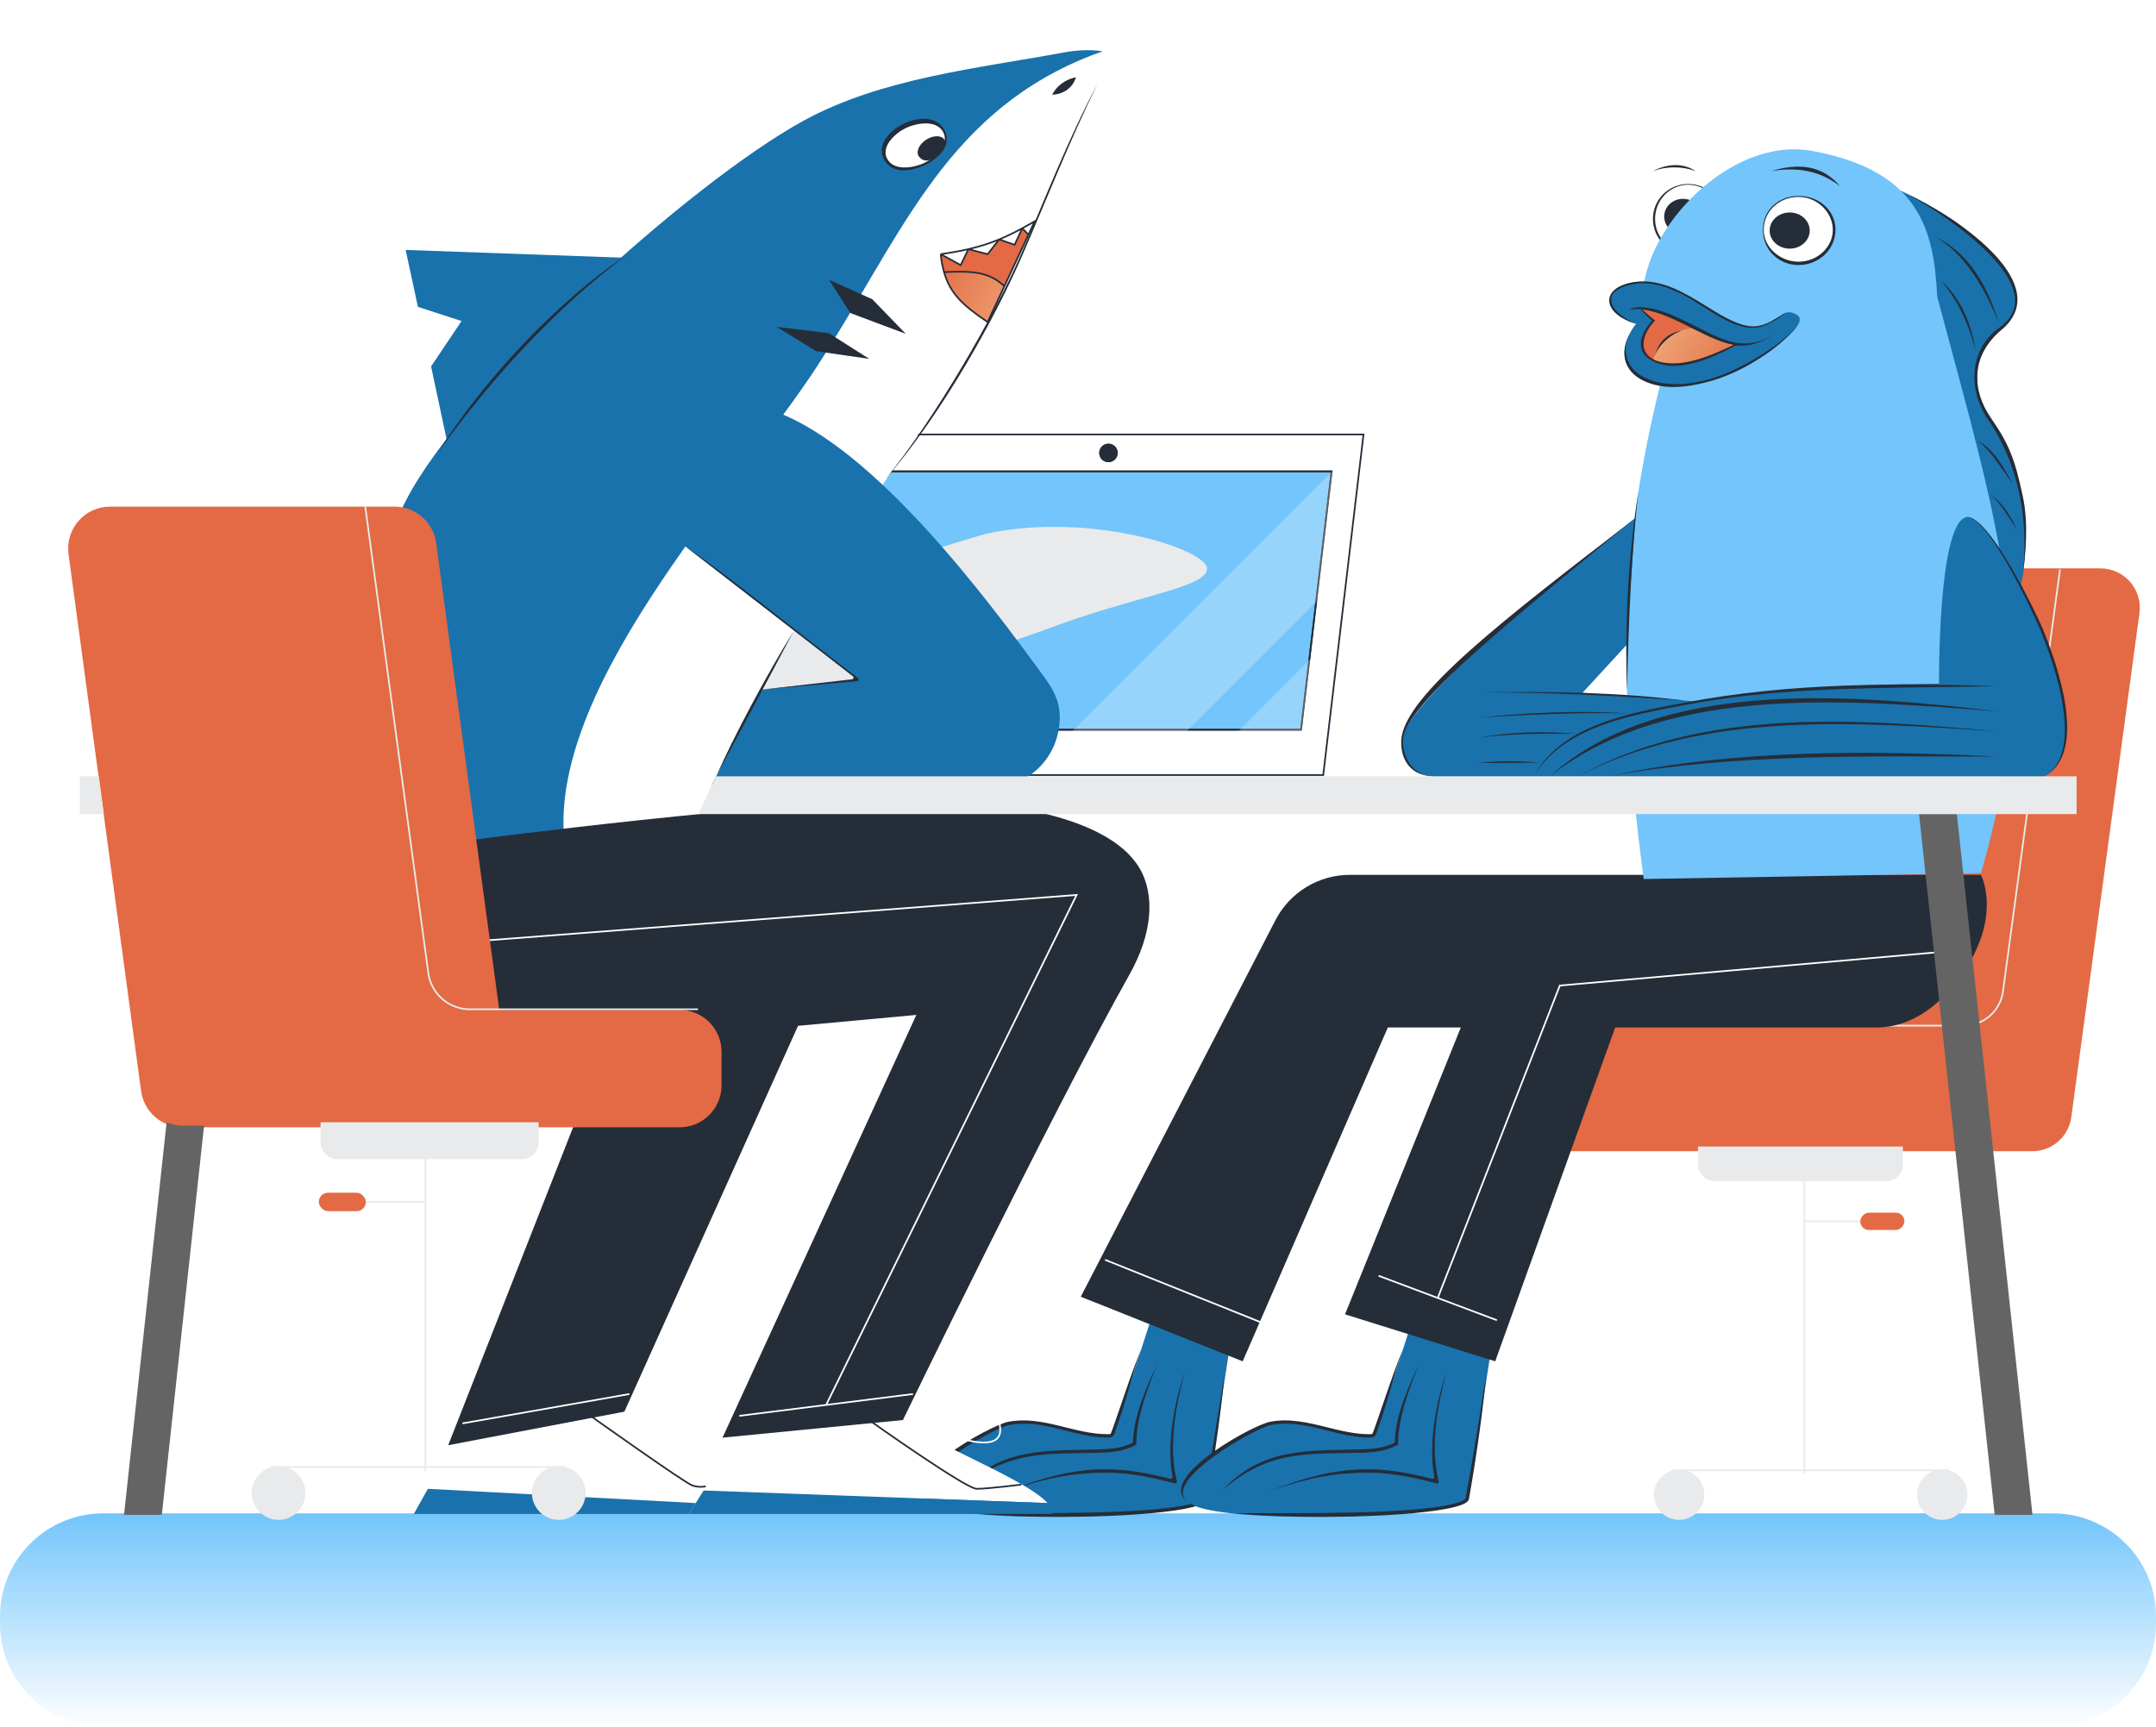 <?xml version="1.0" encoding="UTF-8"?> <svg xmlns="http://www.w3.org/2000/svg" width="1252" height="1003" viewBox="0 0 1252 1003" fill="none"> <path d="M1192 879H60C26.863 879 0 905.863 0 939V943C0 976.137 26.863 1003 60 1003H1192C1225.14 1003 1252 976.137 1252 943V939C1252 905.863 1225.14 879 1192 879Z" fill="url(#paint0_linear_837_5)"></path> <path d="M499.701 273.796H773.277L755.515 423.849H481.939L499.701 273.796Z" fill="#73C5FB"></path> <path fill-rule="evenodd" clip-rule="evenodd" d="M482.913 252.359H791.79L768.405 450.157H459.528L482.913 252.359ZM499.701 273.796H773.277L755.515 423.849H481.939L499.701 273.796ZM643.685 267.949C646.376 267.949 648.557 265.768 648.557 263.077C648.557 260.387 646.376 258.206 643.685 258.206C640.994 258.206 638.813 260.387 638.813 263.077C638.813 265.768 640.994 267.949 643.685 267.949Z" fill="white"></path> <path d="M648.557 263.077C648.557 265.768 646.376 267.949 643.685 267.949C640.994 267.949 638.813 265.768 638.813 263.077C638.813 260.387 640.994 258.206 643.685 258.206C646.376 258.206 648.557 260.387 648.557 263.077Z" fill="#252D38"></path> <path d="M499.701 273.796H773.277L755.515 423.849H481.939L499.701 273.796Z" stroke="#252D38" stroke-width="0.974"></path> <path fill-rule="evenodd" clip-rule="evenodd" d="M482.913 252.359H791.79L768.405 450.157H459.528L482.913 252.359ZM499.701 273.796H773.277L755.515 423.849H481.939L499.701 273.796ZM643.685 267.949C646.376 267.949 648.557 265.768 648.557 263.077C648.557 260.387 646.376 258.206 643.685 258.206C640.994 258.206 638.813 260.387 638.813 263.077C638.813 265.768 640.994 267.949 643.685 267.949Z" stroke="#252D38" stroke-width="0.974"></path> <path d="M648.557 263.077C648.557 265.768 646.376 267.949 643.685 267.949C640.994 267.949 638.813 265.768 638.813 263.077C638.813 260.387 640.994 258.206 643.685 258.206C646.376 258.206 648.557 260.387 648.557 263.077Z" stroke="#252D38" stroke-width="0.974"></path> <g style="mix-blend-mode:soft-light" opacity="0.25" filter="url(#filter0_f_837_5)"> <path d="M768.708 375.101L711.474 432.334H761.154L768.708 375.101Z" fill="white"></path> <path d="M774.518 272.835L615.019 432.334H681.549L774.518 339.366V272.835Z" fill="white"></path> </g> <path d="M646.065 833.509C648.082 829.597 668.831 764.807 668.831 764.807L685.395 759.59L701.074 754.373L716.809 764.807C716.809 764.807 709.547 812.267 704.585 843.949C715.596 835.469 729.469 828.619 737.965 826.988C754.954 823.728 796.051 837.422 798.068 833.509C800.084 829.597 820.834 764.807 820.834 764.807L837.397 759.59L853.076 754.373L868.811 764.807C868.811 764.807 854.307 859.594 852.291 870.679C850.45 880.797 720.325 886.026 693.144 874.468C662.224 882.722 541.528 884.98 536.37 870.679C530.49 854.377 568.974 830.249 585.963 826.988C602.952 823.728 644.049 837.422 646.065 833.509Z" fill="#1972AC"></path> <path fill-rule="evenodd" clip-rule="evenodd" d="M835.419 860.459C835.592 861.177 834.934 861.819 834.221 861.629C817.017 857.035 803.271 854.796 788.704 855.461C774.13 856.127 760.608 857.933 737.729 865.904C758.173 857.933 773.777 854.192 788.615 853.514C802.568 852.877 815.74 854.861 831.64 858.939C832.342 859.119 832.993 858.5 832.861 857.788C829.047 837.206 834.794 812.224 840.086 796.304C834.703 816.728 830.378 839.531 835.419 860.459Z" fill="#252D38"></path> <path d="M811.872 839.088V838.516C811.872 823.188 818.693 805.836 824.214 791.791C818.096 805.317 810.255 821.76 809.929 837.933C804.685 840.702 798.431 841.586 791.277 841.821C761.25 842.811 733.326 839.908 709.638 865.904C736.736 841.369 761.917 844.739 791.341 843.769C798.803 843.523 805.61 842.581 811.372 839.367L811.872 839.088Z" fill="#252D38"></path> <path d="M715.945 878.906C756.711 882.78 821.994 881.272 844.92 875.263C847.182 874.67 849.043 874.033 850.39 873.342C851.064 872.997 851.647 872.62 852.092 872.199C852.535 871.781 852.9 871.265 853.013 870.643C857.23 847.461 861.943 813.599 862.918 798.984C859.353 822.102 855.291 847.228 851.096 870.295C851.083 870.366 851.02 870.531 850.755 870.782C850.491 871.031 850.083 871.31 849.501 871.608C848.339 872.204 846.635 872.799 844.426 873.378C820.532 879.64 757.198 878.906 715.945 878.906Z" fill="#252D38"></path> <path fill-rule="evenodd" clip-rule="evenodd" d="M662.684 783.881C656.35 801.907 654.694 811.515 648.305 829.549C647.555 831.665 646.985 833.183 646.695 833.745C646.383 834.351 645.781 834.632 645.269 834.773C644.732 834.922 644.08 834.979 643.369 834.983C623.828 835.075 605.933 823.892 585.911 827.735C576.683 829.506 519.319 861.852 538.921 873.277C516.44 860.173 574.817 827.88 585.543 825.821C605.493 821.992 623.792 833.126 643.36 833.034C643.999 833.031 644.453 832.978 644.748 832.896C644.887 832.857 644.958 832.822 644.987 832.804C645.215 832.338 645.725 830.996 646.468 828.898C651.793 813.869 657.325 796.304 662.684 783.881Z" fill="#252D38"></path> <path fill-rule="evenodd" clip-rule="evenodd" d="M683.417 860.459C683.59 861.177 682.932 861.819 682.218 861.629C665.015 857.035 651.269 854.796 636.702 855.461C622.127 856.127 608.606 857.933 585.727 865.904C606.17 857.933 621.775 854.192 636.613 853.514C650.566 852.877 663.737 854.861 679.638 858.939C680.34 859.119 680.991 858.5 680.859 857.788C677.044 837.206 682.792 812.224 688.084 796.304C682.7 816.728 678.375 839.531 683.417 860.459Z" fill="#252D38"></path> <path d="M659.869 839.088V838.516C659.869 823.188 666.691 805.836 672.212 791.791C666.094 805.317 658.253 821.76 657.927 837.933C652.682 840.702 646.429 841.586 639.274 841.821C609.247 842.811 581.324 839.908 557.636 865.904C584.734 841.369 609.914 844.739 639.339 843.769C646.8 843.523 653.608 842.581 659.37 839.367L659.869 839.088Z" fill="#252D38"></path> <path d="M563.943 878.906C604.709 882.78 669.992 881.272 692.918 875.263C693.447 875.124 693.954 874.983 694.437 874.84L691.721 873.557C667.31 879.626 604.798 878.906 563.943 878.906Z" fill="#252D38"></path> <path d="M798.698 833.745C798.988 833.183 799.557 831.665 800.307 829.549C803.54 820.425 805.561 813.458 807.589 806.466C809.57 799.638 811.557 792.786 814.686 783.881C810.902 792.654 807.031 803.99 803.208 815.187C801.618 819.846 800.035 824.482 798.47 828.898C797.727 830.996 797.217 832.338 796.99 832.804C796.96 832.822 796.89 832.857 796.75 832.896C796.455 832.978 796.001 833.031 795.362 833.034C786.971 833.074 778.813 831.049 770.658 829.025C759.797 826.329 748.941 823.634 737.546 825.821C732.688 826.753 718.06 833.885 705.593 842.628C708.155 825.427 710.294 808.297 710.915 798.984C708.673 813.529 706.233 828.868 703.688 843.99C689.559 854.281 679.146 866.413 690.924 873.277C681.24 867.633 690.339 856.884 703.139 847.237C703.79 846.746 704.452 846.257 705.12 845.773C717.908 836.507 733.476 828.586 737.913 827.735C749.347 825.54 760.087 828.246 770.835 830.953C778.91 832.987 786.989 835.022 795.371 834.983C796.083 834.979 796.735 834.922 797.271 834.773C797.783 834.632 798.386 834.351 798.698 833.745Z" fill="#252D38"></path> <path d="M235.555 145.172L366.179 149.838L262.881 271.768L250.332 212.835L268.027 186.471L242.694 178.244L235.555 145.172Z" fill="#1972AC"></path> <path d="M700.955 330.159C700.594 319.171 634.409 297.39 574.305 309.636C564.254 311.684 434.392 353.474 424.673 358.015L436.131 392.273L454.944 419.829C465.889 413.675 596.574 369.736 607.115 365.708C658.722 345.986 701.323 341.376 700.955 330.159Z" fill="#E9EAEB"></path> <path d="M637.244 48.808C641.844 40.087 644.866 36.716 642.585 31.698C641.572 29.483 640.083 29.96 638.069 30.605L637.879 30.666C632.673 32.363 628.868 34.173 627.802 34.627C619.191 38.298 605.72 43.115 593.244 47.445C561.56 58.413 545.721 63.903 533.444 69.924C522.989 75.059 499.846 86.653 477.657 109.619C460.014 127.872 450.958 145.102 446.054 154.619C405.29 233.553 282.258 426.396 333.096 493.985L397.345 493.985C407.821 457.178 494.228 302.182 533.444 251.985C589.076 180.774 601.689 116.193 637.244 48.808Z" fill="white"></path> <path fill-rule="evenodd" clip-rule="evenodd" d="M637.244 48.81C620.782 82.647 607.887 115.652 593.32 149.156C578.76 182.645 548.199 238.915 514.314 278.17C543.741 242.125 577.881 182.222 592.424 148.772C606.961 115.336 619.455 82.523 637.244 48.81Z" fill="#252D38"></path> <path d="M329.04 497.691C311.118 405.185 428.291 284.055 474.741 212.39C521.988 139.494 547.26 68.972 627.801 34.628C631.906 32.88 636.004 31.217 640.28 29.928C640.565 29.922 632.161 27.809 617.804 30.469C567.608 39.768 511.955 45.325 466.757 70.046C400.229 106.402 270.022 224.672 235.907 290.364C183.75 390.798 180.732 491.252 216.409 531.843L329.04 497.691Z" fill="#1972AC"></path> <path fill-rule="evenodd" clip-rule="evenodd" d="M254.157 263.028C280.04 221.673 323.132 175.286 363.496 148.385C321.136 180.285 284.466 220.934 254.157 263.028Z" fill="#252D38"></path> <path d="M525.989 193.904L494.179 181.966C493.896 181.856 493.645 181.66 493.499 181.42L481.398 162.505L506.314 173.702C506.452 173.77 506.586 173.863 506.69 173.964L525.989 193.904Z" fill="#252D38"></path> <path d="M450.938 189.838L473.709 203.824C473.889 203.966 474.094 204.047 474.314 204.053L504.791 208.438L481.468 193.637C481.356 193.574 481.228 193.522 481.092 193.507L450.938 189.838Z" fill="#252D38"></path> <path d="M610.972 54.999C611.753 53.521 613.49 50.71 616.824 48.314C620.017 46.017 623.148 45.2 624.819 44.88C624.445 46.159 623.469 48.815 620.92 51.157C616.946 54.811 612.101 54.986 610.972 54.999Z" fill="#252D38"></path> <path d="M537.227 95.205C546.816 90.362 551.691 81.92 548.023 75.797C544.356 69.674 533.723 68.53 524.134 73.374C514.544 78.217 510.398 86.819 514.065 92.942C517.733 99.064 527.637 100.049 537.227 95.205Z" fill="white"></path> <path fill-rule="evenodd" clip-rule="evenodd" d="M525.543 74.612C531.564 71.57 543.262 69.266 547.515 76.367C551.768 83.468 543.386 91.306 537.364 94.348C531.343 97.389 519.645 99.693 515.392 92.592C511.138 85.491 519.521 77.653 525.543 74.612ZM513.646 93.108C518.777 101.674 530.474 99.215 538.031 95.398C545.587 91.582 553.287 83.696 548.156 75.13C543.025 66.564 531.64 68.359 524.083 72.175C516.527 75.992 508.515 84.542 513.646 93.108Z" fill="#252D38"></path> <path d="M542.876 91.359C546.849 88.494 550.29 83.223 548.206 80.778C546.121 78.333 541.211 78.673 537.237 81.538C533.264 84.402 531.733 88.706 533.817 91.151C535.902 93.596 538.902 94.223 542.876 91.359Z" fill="#252D38"></path> <path d="M557.876 153.977L546.248 147.632C546.681 151.536 547.323 154.97 548.204 158.056C565.99 157.217 574.475 158.211 583.259 166.213L597.217 136.302L593.656 132.59L589.184 142.194L580.239 139.053L573.53 147.632L562.349 144.72L557.876 153.977Z" fill="#E36A44"></path> <path d="M548.204 158.056C551.848 170.821 559.577 177.625 573.53 187.061L583.259 166.213C574.475 158.211 565.99 157.217 548.204 158.056Z" fill="url(#paint1_linear_837_5)"></path> <path d="M546.248 147.632L557.876 153.977L562.349 144.72M546.248 147.632C552.301 146.77 557.562 145.824 562.349 144.72M546.248 147.632C546.681 151.536 547.323 154.97 548.204 158.056M562.349 144.72L573.53 147.632L580.239 139.053M562.349 144.72C568.937 143.199 574.626 141.377 580.239 139.053M580.239 139.053L589.184 142.194L593.656 132.59M580.239 139.053C584.626 137.237 588.967 135.114 593.656 132.59M593.656 132.59C595.944 131.359 598.314 130.032 600.812 128.598L597.217 136.302M593.656 132.59L597.217 136.302M597.217 136.302L583.259 166.213M548.204 158.056C551.848 170.821 559.577 177.625 573.53 187.061L583.259 166.213M548.204 158.056C565.99 157.217 574.475 158.211 583.259 166.213" stroke="#252D38" stroke-width="0.974"></path> <path d="M450.76 239.205L394.246 314.475L498.536 394.695L442.345 400.553L427.611 428.173L413.292 455.986H579.951C597.766 455.986 610.745 441.06 614.064 427.143C616.847 415.475 615.726 406.176 607.407 394.695C573.116 347.368 508.298 260.837 450.76 239.205Z" fill="#1972AC"></path> <path d="M416.225 450.355C424.484 434.838 446.505 393.859 460.888 366.549C445.536 391.274 425.294 429.167 416.225 450.355Z" fill="#252D38"></path> <path fill-rule="evenodd" clip-rule="evenodd" d="M397.993 317.328C419.054 331.532 458.967 363.825 498.266 393.896C498.973 394.436 498.645 395.562 497.759 395.641L442.345 400.554L494.794 394.572C495.662 394.473 495.972 393.37 495.281 392.834L397.993 317.328Z" fill="#252D38"></path> <path fill-rule="evenodd" clip-rule="evenodd" d="M432.246 827.729L517.016 822.37C529.92 830.193 545.667 837.932 560.56 845.252C581.807 855.695 601.316 865.282 608.348 873.038L408.585 865.73L404.035 873.038L248.472 864.756L263.192 838.447L345.526 811.165L413.245 857.935L432.246 827.729Z" fill="white"></path> <path d="M240.294 879.371H400.091L404.035 873.038L248.472 864.756L240.294 879.371Z" fill="#1972AC"></path> <path d="M400.091 879.371H611.043C611.402 877.435 610.413 875.315 608.348 873.038L408.585 865.73L404.035 873.038L400.091 879.371Z" fill="#1972AC"></path> <path d="M343.577 822.857C343.577 822.857 397.655 861.345 402.04 862.807C406.424 864.268 409.835 863.294 409.835 863.294M505.323 825.293C505.323 825.293 560.862 864.755 567.196 864.755C573.529 864.755 593.017 862.32 593.017 862.32" stroke="#252D38" stroke-width="0.974"></path> <path d="M378.168 829.677C368.911 811.164 381.091 787.291 396.194 792.163C411.296 797.035 378.168 829.677 378.168 829.677ZM378.168 829.677C390.148 799.828 406.424 780.958 425.424 798.01C444.425 815.061 378.168 829.677 378.168 829.677ZM540.401 829.189C550.123 798.423 574.991 779.983 586.683 800.933C598.376 821.882 540.401 829.189 540.401 829.189ZM540.401 829.189C560.375 815.061 580.837 813.6 580.837 830.651C580.837 847.703 540.401 829.189 540.401 829.189Z" stroke="white" stroke-width="0.974"></path> <path d="M419.58 835.043L524.325 824.812C524.325 824.812 610.923 646.009 655.866 566.11C669.02 542.725 671.055 520.116 661.712 504.243C643.099 472.621 573.755 461.134 498.504 465.464C390.579 471.675 249.552 491.083 249.552 491.083L270.501 600.706L345.04 623.604L260.27 839.428L362.579 819.941L463.427 595.834L532.12 589.501L419.58 835.043Z" fill="#252D38"></path> <path d="M283.654 546.133L625.172 519.825L479.746 816.035M429.322 822.368L479.746 816.035M530.17 809.701L479.746 816.035M268.551 826.753L365.501 809.701" stroke="white" stroke-width="0.974"></path> <path d="M229.139 294.26H63.939C49.189 294.26 37.824 307.265 39.799 321.881L81.934 633.681C83.567 645.763 93.881 654.778 106.074 654.778H394.636C408.089 654.778 418.995 643.872 418.995 630.419V610.931C418.995 597.478 408.089 586.572 394.636 586.572H289.93L253.279 315.357C251.646 303.274 241.332 294.26 229.139 294.26Z" fill="#E36A44"></path> <path d="M212.11 294.26L248.715 565.136C250.348 577.218 260.663 586.233 272.855 586.233H405.352" stroke="#E9EAEB" stroke-width="0.974"></path> <path d="M186.118 651.854H312.787V663.547C312.787 668.928 308.424 673.291 303.043 673.291H195.862C190.481 673.291 186.118 668.928 186.118 663.547V651.854Z" fill="#E9EAEB"></path> <path d="M247.017 672.805V698.138M247.017 854.525V698.138M157.375 852.089H328.378M247.017 698.138H207.555" stroke="#E9EAEB" stroke-width="0.974"></path> <rect x="185.146" y="692.779" width="27.282" height="10.718" rx="5.359" fill="#E36A44"></rect> <ellipse cx="161.759" cy="867.191" rx="15.59" ry="15.59" fill="#E9EAEB"></ellipse> <ellipse cx="324.48" cy="867.191" rx="15.59" ry="15.59" fill="#E9EAEB"></ellipse> <path d="M1064.59 330.134H1219.72C1233.57 330.134 1244.24 342.346 1242.39 356.072L1202.82 648.865C1201.29 660.211 1191.6 668.676 1180.15 668.676H909.178C896.545 668.676 886.304 658.435 886.304 645.802V617.759C886.304 605.125 896.545 594.884 909.178 594.884H1007.5L1041.92 349.945C1043.45 338.599 1053.14 330.134 1064.59 330.134Z" fill="#E36A44"></path> <path d="M1016.04 595.719H1140.46C1151.91 595.719 1161.59 587.254 1163.13 575.908L1196.25 330.805" stroke="#E9EAEB" stroke-width="0.974"></path> <path d="M1104.99 665.932H986.038V676.317C986.038 681.699 990.4 686.061 995.782 686.061H1095.24C1100.62 686.061 1104.99 681.699 1104.99 676.317V665.932Z" fill="#E9EAEB"></path> <path d="M1047.8 681.609V709.394M1047.8 856.249V709.394M1131.98 853.961H971.398M1047.8 709.394H1084.86" stroke="#E9EAEB" stroke-width="0.974"></path> <rect width="25.619" height="10.065" rx="5.032" transform="matrix(-1 0 0 1 1105.9 704.36)" fill="#E36A44"></rect> <ellipse rx="14.64" ry="14.64" transform="matrix(-1 0 0 1 1127.86 868.142)" fill="#E9EAEB"></ellipse> <ellipse rx="14.64" ry="14.64" transform="matrix(-1 0 0 1 975.057 868.143)" fill="#E9EAEB"></ellipse> <path d="M721.634 790.701L627.607 753.188L740.657 534.481C749.022 518.297 765.718 508.133 783.936 508.133H954.997H1150.36C1150.36 508.133 1165.46 536.877 1131.85 575.365C1124.32 583.985 1109.78 596.801 1089.62 596.801H937.945L868.278 790.701L781.071 763.419L848.303 596.801H805.918L721.634 790.701Z" fill="#252D38"></path> <path d="M641.737 731.752L732.841 768.291M800.56 741.009L834.907 753.919M869.254 766.83L834.907 753.919M834.907 753.919L905.793 572.442L1132.33 552.468" stroke="white" stroke-width="0.974"></path> <path fill-rule="evenodd" clip-rule="evenodd" d="M1000.3 127.153C1000.3 138.185 991.362 147.128 980.33 147.128C969.298 147.128 960.355 138.185 960.355 127.153C960.355 116.122 969.298 107.179 980.33 107.179C991.362 107.179 1000.3 116.122 1000.3 127.153ZM977.286 135.525C983.032 135.525 987.69 131.148 987.69 125.75C987.69 120.351 983.032 115.975 977.286 115.975C971.541 115.975 966.883 120.351 966.883 125.75C966.883 131.148 971.541 135.525 977.286 135.525Z" fill="white"></path> <path d="M987.69 125.75C987.69 131.148 983.032 135.525 977.286 135.525C971.541 135.525 966.883 131.148 966.883 125.75C966.883 120.351 971.541 115.975 977.286 115.975C983.032 115.975 987.69 120.351 987.69 125.75Z" fill="#252D38"></path> <path fill-rule="evenodd" clip-rule="evenodd" d="M980.328 107.303C969.565 107.303 961.112 116.391 961.112 127.154C961.112 137.916 969.565 146.641 980.328 146.641C991.091 146.641 999.816 137.916 999.816 127.154C999.816 116.391 991.091 107.303 980.328 107.303ZM959.866 127.154C959.866 115.853 969.027 106.854 980.328 106.854C991.629 106.854 1000.79 115.853 1000.79 127.154C1000.79 138.455 991.629 147.616 980.328 147.616C969.027 147.616 959.866 138.455 959.866 127.154ZM977.284 116.463C971.779 116.463 967.368 120.649 967.368 125.75C967.368 130.852 971.779 135.038 977.284 135.038C982.79 135.038 987.201 130.852 987.201 125.75C987.201 120.649 982.79 116.463 977.284 116.463ZM966.394 125.75C966.394 120.055 971.299 115.488 977.284 115.488C983.27 115.488 988.175 120.055 988.175 125.75C988.175 131.446 983.27 136.012 977.284 136.012C971.299 136.012 966.394 131.446 966.394 125.75Z" fill="#252D38"></path> <path d="M1167.94 264.945C1160.82 246.96 1146.59 243.21 1148.41 214.847C1149.34 200.254 1155.68 194.189 1161.89 190.657C1167.75 187.325 1171.66 180.555 1170.3 169.017C1168.95 157.479 1149.32 137.741 1132.86 126.979C1114.37 114.888 1095.82 107.179 1095.82 107.179L1161.89 366.849C1184.49 336.641 1175.06 282.929 1167.94 264.945Z" fill="#1972AC"></path> <path fill-rule="evenodd" clip-rule="evenodd" d="M1160.99 190.32C1196.05 165.351 1120.32 119.206 1106.28 111.992C1140.86 128.281 1192.71 166.066 1162.37 191.505C1144.37 206.598 1144.87 226.411 1156.16 242.79C1166.81 258.229 1170.04 266.749 1174.6 288.01C1177.97 303.73 1176.61 320.667 1174.15 336.892C1178.74 304.739 1172.79 270.338 1154.56 243.896C1142.66 226.647 1143.36 202.873 1160.99 190.32ZM1148.46 255.752C1157.37 261.496 1161.38 267.373 1168.83 281.128C1160.12 269.065 1157.02 263.252 1148.46 255.752ZM1171.53 308.145C1164.68 297.644 1162.81 294.118 1156.09 287.228C1162.46 292.347 1165.66 296.037 1171.53 308.145ZM1127.2 162.935C1138.68 173.24 1144.87 188.327 1147.09 203.107C1143.27 188.4 1137.27 174.93 1127.2 162.935ZM1123.21 137.221C1141.28 147.13 1153.15 168.735 1160.59 187.288C1153.99 165.437 1142.96 146.378 1123.21 137.221Z" fill="#252D38"></path> <path d="M1052.24 87.65C1114.57 99.078 1123.03 133.362 1124.96 172.295C1161.36 309.186 1186.74 382.553 1150.36 507.16L954.509 510.57C936.03 371.836 944.278 299.131 968.357 206.191C953.737 197.559 949.25 176.556 957.971 152.15C970.43 117.286 1012.4 80.346 1052.24 87.65Z" fill="#73C5FB"></path> <path fill-rule="evenodd" clip-rule="evenodd" d="M1064.61 133.486C1064.61 144.249 1055.45 152.974 1044.15 152.974C1032.85 152.974 1023.69 144.249 1023.69 133.486C1023.69 122.724 1032.85 113.999 1044.15 113.999C1055.45 113.999 1064.61 122.724 1064.61 133.486ZM1039.28 143.454C1045.17 143.454 1049.94 139.184 1049.94 133.917C1049.94 128.651 1045.17 124.381 1039.28 124.381C1033.39 124.381 1028.62 128.651 1028.62 133.917C1028.62 139.184 1033.39 143.454 1039.28 143.454Z" fill="white"></path> <path d="M1049.94 133.917C1049.94 139.184 1045.17 143.454 1039.28 143.454C1033.39 143.454 1028.62 139.184 1028.62 133.917C1028.62 128.651 1033.39 124.381 1039.28 124.381C1045.17 124.381 1049.94 128.651 1049.94 133.917Z" fill="#252D38"></path> <path fill-rule="evenodd" clip-rule="evenodd" d="M1044.44 114.39C1055.25 114.39 1064.33 123.306 1064.33 133.487C1064.33 143.667 1055.25 152 1044.44 152C1033.63 152 1024.2 143.667 1024.2 133.487C1024.2 123.306 1032.5 114.39 1044.44 114.39ZM1065.88 133.487C1065.88 122.142 1056.23 113.817 1044.44 113.817C1032.65 113.817 1023.69 122.141 1023.69 133.487C1023.69 144.832 1032.65 153.948 1044.44 153.948C1056.23 153.948 1065.88 144.832 1065.88 133.487ZM1039.28 125.355C1033.83 125.355 1029.6 129.288 1029.6 133.917C1029.6 138.547 1033.83 142.48 1039.28 142.48C1044.73 142.48 1048.96 138.547 1048.96 133.917C1048.96 129.288 1044.73 125.355 1039.28 125.355ZM1027.65 133.917C1027.65 128.014 1032.96 123.407 1039.28 123.407C1045.6 123.407 1050.91 128.014 1050.91 133.917C1050.91 139.821 1045.6 144.428 1039.28 144.428C1032.96 144.428 1027.65 139.821 1027.65 133.917Z" fill="#252D38"></path> <path fill-rule="evenodd" clip-rule="evenodd" d="M950.077 188.069C950.077 188.069 931.993 182.687 935.461 173.145C938.93 163.604 952.552 161.891 964.443 165.316C976.334 168.741 1004.08 189.782 1018.7 189.782C1033.31 189.782 1033.81 177.304 1043.22 182.687C1052.63 188.069 1024.39 205.44 1018.7 209.843C1013 214.247 979.306 231.372 955.525 220.608C931.744 209.843 950.077 188.069 950.077 188.069ZM960.232 186.112C956.507 183.379 954.844 181.917 952.552 179.427C963.073 179.768 973.375 184.937 983.483 190.008L983.485 190.009C983.909 190.222 984.333 190.434 984.756 190.646C993.312 194.931 1001.73 198.998 1010.02 199.845C1010.02 199.845 975.838 217.427 960.232 209.843C944.625 202.259 960.232 186.112 960.232 186.112Z" fill="#1972AC"></path> <path d="M952.552 179.427C954.844 181.917 956.507 183.379 960.232 186.112C960.232 186.112 944.625 202.259 960.232 209.843C962.447 197.035 972.122 191.249 984.756 190.646C984.333 190.434 983.909 190.222 983.485 190.009L983.483 190.008C973.375 184.937 963.073 179.768 952.552 179.427Z" fill="#E36A44"></path> <path d="M960.232 209.843C975.838 217.427 1010.02 199.845 1010.02 199.845C1001.73 198.998 993.312 194.931 984.756 190.646C972.122 191.249 962.447 197.035 960.232 209.843Z" fill="url(#paint2_linear_837_5)"></path> <path d="M977.64 191.644C968.666 193.781 963.692 197.387 960.943 206.801C963.09 200.065 970.691 193.542 977.64 191.644Z" fill="#252D38"></path> <path d="M1037.47 181.524C1030.02 185.104 1027.1 188.963 1018.42 189.601C998.508 189.775 974.805 157.959 946.65 164.265C928.537 168.321 931.41 182.674 950.032 188.04C933.041 180.633 929.966 169.135 947.008 165.319C974.744 159.107 997.794 191.644 1018.7 190.379C1026.24 189.923 1031.97 185.332 1037.47 181.524Z" fill="#252D38"></path> <path d="M947.585 191.639C940.371 203.471 941.839 215.481 955.124 221.495C967.332 227.021 981.898 224.648 994.083 221.14C1010.07 216.536 1033.18 203.364 1044.16 188.581C1033.74 201.583 1008.2 215.778 993.622 219.977C981.592 223.441 967.502 224.959 955.928 219.72C943.699 214.184 940.966 202.496 947.585 191.639Z" fill="#252D38"></path> <path fill-rule="evenodd" clip-rule="evenodd" d="M977.64 191.644C968.666 193.781 963.692 197.387 960.943 206.801C960.838 207.132 960.746 207.463 960.667 207.794C960.757 207.456 960.849 207.125 960.943 206.801C963.09 200.065 970.691 193.542 977.64 191.644ZM979.195 191.297C978.664 191.408 978.146 191.524 977.64 191.644C978.163 191.502 978.682 191.385 979.195 191.297Z" fill="#252D38"></path> <path fill-rule="evenodd" clip-rule="evenodd" d="M945.37 179.995C947.562 179.562 950.318 179.432 952.498 179.476C952.856 179.86 953.207 180.245 953.56 180.633C955.203 182.436 956.88 184.277 959.379 186.14C952.637 193.955 948.633 204.379 960.032 209.919C974.95 217.168 994.57 207.577 1008.27 200.694C1016.24 201.439 1025.37 198.713 1033.06 191.249C1025.69 198.4 1017.51 200.103 1010.01 199.336C1001.92 198.51 993.779 194.075 985.193 189.775C984.772 189.563 984.35 189.352 983.927 189.14L983.923 189.138L983.809 189.08C973.783 184.05 963.32 178.801 952.585 178.453C950.134 178.373 948.174 178.795 945.37 179.995ZM960.667 209.03C974.925 215.063 993.655 206.481 1006.76 200.345C999.374 198.927 991.943 195.332 984.55 191.632L981.246 189.976C972.517 185.613 962.565 180.694 953.757 179.777C956.154 182.122 958.418 184.161 961.116 186.14C954.309 193.183 950.464 203.924 960.667 209.03Z" fill="#252D38"></path> <path d="M1126 397.055C1126 397.055 1125.27 306.926 1141.1 300.592C1156.94 294.259 1228.81 429.493 1186.9 451.133H886.791H835.149C835.149 451.133 814.199 452.788 814.2 430.184C814.2 407.58 920.542 324.327 949.691 300.762L945.74 354.67L945.248 373.859L918.946 402.414L987.151 407.58C1020.46 401.04 1063.7 397.713 1126 397.055Z" fill="#1972AC"></path> <path fill-rule="evenodd" clip-rule="evenodd" d="M814.688 430.185C814.688 411.799 867.356 368.139 948.893 301.587C874.019 359.14 814.691 404.467 813.714 430.185C813.261 442.121 819.926 451.018 833.294 450.992C821.649 451.015 814.688 441.602 814.688 430.185Z" fill="#252D38"></path> <path fill-rule="evenodd" clip-rule="evenodd" d="M1187.5 450.767C1210.99 436.489 1192.69 385.003 1184.76 365.743C1181.66 358.231 1154.07 297.599 1141.1 300.592C1153.42 296.025 1182.51 356.21 1186.21 365.191C1194.63 385.635 1212.75 436.636 1187.5 450.767Z" fill="#252D38"></path> <path d="M1160.1 413.132C1080.83 404.108 965.437 392.011 900.254 450.75C969.753 395.995 1078.26 407.146 1160.1 413.132Z" fill="#252D38"></path> <path d="M1160.1 424.825C1080.63 417.68 989.434 410.258 916.93 450.701C990.402 412.276 1080.26 419.64 1160.1 424.825Z" fill="#252D38"></path> <path d="M1160.1 439.44C1085.28 435.817 1008.74 435.142 935.039 450.653C1009.34 437.451 1084.95 439.44 1160.1 439.44Z" fill="#252D38"></path> <path fill-rule="evenodd" clip-rule="evenodd" d="M893.953 442.935C882.928 441.946 870.38 441.866 858.423 443.073C870.274 443.267 882.526 443.073 893.953 442.935Z" fill="#252D38"></path> <path fill-rule="evenodd" clip-rule="evenodd" d="M914.714 426.151C897.316 424.677 877.716 424.948 858.663 428.459C879.072 425.875 895.148 426.151 914.714 426.151Z" fill="#252D38"></path> <path d="M945.284 414.404C917.651 412.5 888.773 413.859 858.856 416.768C888.515 415.088 917.837 413.63 945.284 414.404Z" fill="#252D38"></path> <path fill-rule="evenodd" clip-rule="evenodd" d="M978.903 406.978C938.6 401.911 899.52 401.589 859.096 402.154C902.772 402.075 939.007 404.226 978.903 406.978Z" fill="#252D38"></path> <path d="M1123.36 399.121C1135.66 398.965 1147.92 398.81 1160.1 398.517C1099.85 396.683 1038.99 396.654 979.538 407.91C948.507 413.785 906.725 420.448 890.809 450.877C907.676 421.701 948.77 415.107 979.789 409.234C1026.74 400.344 1075.34 399.729 1123.36 399.121Z" fill="#252D38"></path> <path d="M1180.28 879.871L1136.36 472.865H1114.4L1158.32 879.871H1180.28Z" fill="#646464"></path> <path d="M1114.4 472.865H1136.36H1205.9V450.904H415.931C411.966 458.957 408.47 466.352 405.57 472.865H1114.4Z" fill="#E9EAEB"></path> <path fill-rule="evenodd" clip-rule="evenodd" d="M106.071 653.801H118.509L93.974 879.871H72.013L96.746 651.95C99.629 653.145 102.781 653.801 106.071 653.801Z" fill="#646464"></path> <path d="M46.393 450.904V472.865H60.331L57.363 450.904H46.393Z" fill="#E9EAEB"></path> <path fill-rule="evenodd" clip-rule="evenodd" d="M984.716 99.385C977.408 94.513 968.151 95 959.869 99.385C967.897 96.437 976.854 96.529 984.716 99.385ZM1068.51 108.154C1058.28 95.975 1044.64 94.513 1028.56 99.385C1043.21 96.889 1056.77 98.995 1068.51 108.154Z" fill="#252D38"></path> <path fill-rule="evenodd" clip-rule="evenodd" d="M951.443 285.488C945.851 321.424 943.406 358.039 944.809 401.439C945.741 358.079 947.689 317.643 951.443 285.488Z" fill="#252D38"></path> <defs> <filter id="filter0_f_837_5" x="605.275" y="263.091" width="178.987" height="178.987" filterUnits="userSpaceOnUse" color-interpolation-filters="sRGB"> <feFlood flood-opacity="0" result="BackgroundImageFix"></feFlood> <feBlend mode="normal" in="SourceGraphic" in2="BackgroundImageFix" result="shape"></feBlend> <feGaussianBlur stdDeviation="4.872" result="effect1_foregroundBlur_837_5"></feGaussianBlur> </filter> <linearGradient id="paint0_linear_837_5" x1="626" y1="879" x2="626" y2="1003" gradientUnits="userSpaceOnUse"> <stop stop-color="#73C5FB"></stop> <stop offset="1" stop-color="#73C5FB" stop-opacity="0"></stop> </linearGradient> <linearGradient id="paint1_linear_837_5" x1="548.83" y1="134.284" x2="611.158" y2="167.852" gradientUnits="userSpaceOnUse"> <stop stop-color="#E36A44"></stop> <stop offset="1" stop-color="#EFAB7B"></stop> </linearGradient> <linearGradient id="paint2_linear_837_5" x1="1019.81" y1="205.132" x2="972.082" y2="173.113" gradientUnits="userSpaceOnUse"> <stop stop-color="#E36A44"></stop> <stop offset="1" stop-color="#EFAB7B"></stop> </linearGradient> </defs> </svg> 